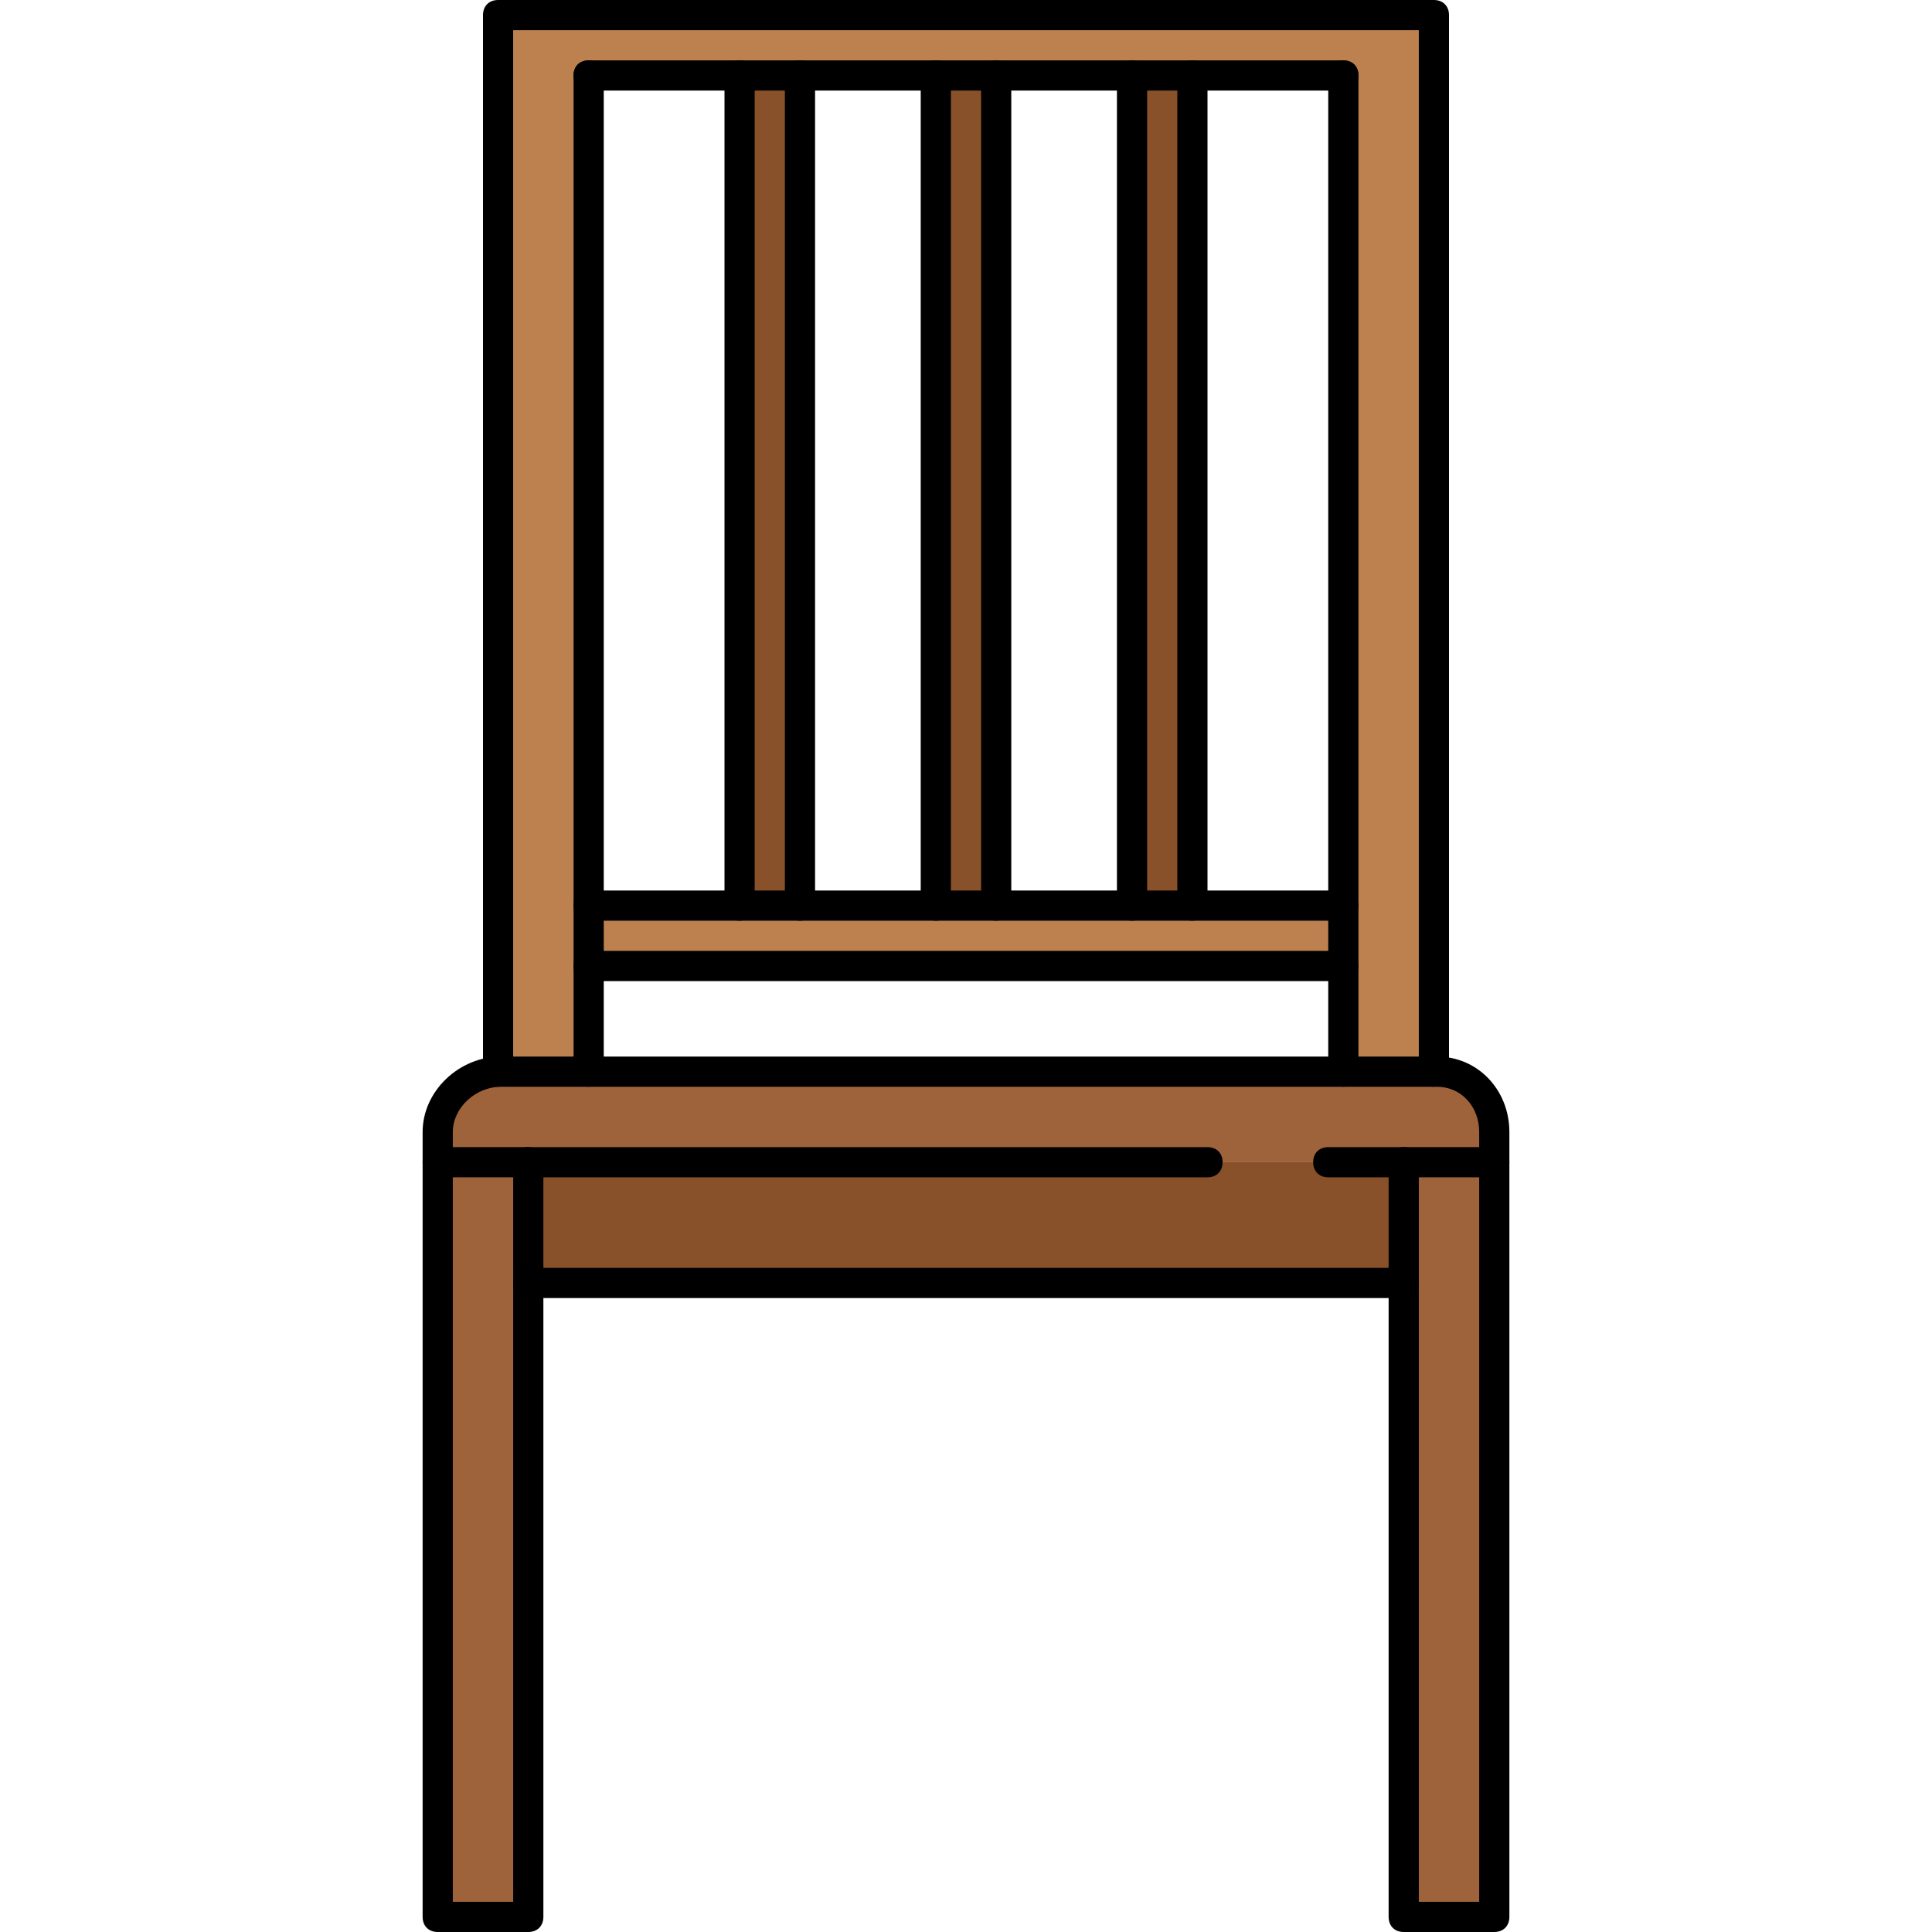 <?xml version="1.0" encoding="iso-8859-1"?>
<!-- Generator: Adobe Illustrator 19.0.0, SVG Export Plug-In . SVG Version: 6.00 Build 0)  -->
<svg version="1.1" id="Layer_1" xmlns="http://www.w3.org/2000/svg" xmlns:xlink="http://www.w3.org/1999/xlink" x="0px" y="0px"
	 viewBox="0 0 512 512" style="enable-background:new 0 0 512 512;" xml:space="preserve">
<g>
	<polygon style="fill:#9F633C;" points="396,308 396,508 372,508 372,340 372,308 	"/>
	<path style="fill:#9F633C;" d="M380.8,284c8.8,0,15.2,7.2,15.2,16v8h-24h-20h-32H140h-24v-8c0-8.8,8-16,16.8-16h3.2h20h200h24
		H380.8z"/>
</g>
<polygon style="fill:#BD8150;" points="376.8,7.6 376.8,281.6 356,281.6 356,256 356,240 356,20 316,20 300,20 264,20 248,20 
	212,20 196,20 156,20 156,240 156,256 156,281.6 136,281.6 136,7.6 "/>
<polygon style="fill:#895129;" points="372,308 372,340 140,340 140,308 320,308 352,308 "/>
<polygon style="fill:#BD8150;" points="356,240 356,256 156,256 156,240 196,240 212,240 248,240 264,240 300,240 316,240 "/>
<g>
	<rect x="300" y="20" style="fill:#895129;" width="16" height="220"/>
	<rect x="248" y="20" style="fill:#895129;" width="16" height="220"/>
	<rect x="196" y="20" style="fill:#895129;" width="16" height="217.6"/>
</g>
<polygon style="fill:#9F633C;" points="140,340 140,508 116,508 116,308 140,308 "/>
<path d="M372,312h-20c-2.4,0-4-1.6-4-4s1.6-4,4-4h20c2.4,0,4,1.6,4,4S374.4,312,372,312z"/>
<path d="M320,312H140c-2.4,0-4-1.6-4-4s1.6-4,4-4h180c2.4,0,4,1.6,4,4S322.4,312,320,312z"/>
<path d="M372,344H140c-2.4,0-4-1.6-4-4s1.6-4,4-4h232c2.4,0,4,1.6,4,4S374.4,344,372,344z"/>
<path d="M356,24H156c-2.4,0-4-1.6-4-4s1.6-4,4-4h200c2.4,0,4,1.6,4,4S358.4,24,356,24z"/>
<path d="M396,312c-2.4,0-4-1.6-4-4v-8c0-6.8-4.8-12-11.2-12h-248c-6.8,0-12.8,5.6-12.8,12v8c0,2.4-1.6,4-4,4s-4-1.6-4-4v-8
	c0-10.8,9.6-20,20.8-20h248c10.8,0,19.2,8.8,19.2,20v8C400,310.4,398.4,312,396,312z"/>
<path d="M140,512h-24c-2.4,0-4-1.6-4-4V308c0-2.4,1.6-4,4-4s4,1.6,4,4v196h16V308c0-2.4,1.6-4,4-4s4,1.6,4,4v200
	C144,510.4,142.4,512,140,512z"/>
<path d="M396,512h-24c-2.4,0-4-1.6-4-4V308c0-2.4,1.6-4,4-4s4,1.6,4,4v196h16V308c0-2.4,1.6-4,4-4s4,1.6,4,4v200
	C400,510.4,398.4,512,396,512z"/>
<path d="M380,288c-2.4,0-4-1.6-4-4V8H136v276c0,2.4-1.6,4-4,4s-4-1.6-4-4V4c0-2.4,1.6-4,4-4h248c2.4,0,4,1.6,4,4v280
	C384,286.4,382.4,288,380,288z"/>
<path d="M156,288c-2.4,0-4-1.6-4-4V20c0-2.4,1.6-4,4-4s4,1.6,4,4v264C160,286.4,158.4,288,156,288z"/>
<path d="M356,288c-2.4,0-4-1.6-4-4V20c0-2.4,1.6-4,4-4s4,1.6,4,4v264C360,286.4,358.4,288,356,288z"/>
<path d="M356,260H156c-2.4,0-4-1.6-4-4s1.6-4,4-4h200c2.4,0,4,1.6,4,4S358.4,260,356,260z"/>
<path d="M356,244H156c-2.4,0-4-1.6-4-4s1.6-4,4-4h200c2.4,0,4,1.6,4,4S358.4,244,356,244z"/>
<path d="M196,244c-2.4,0-4-1.6-4-4V20c0-2.4,1.6-4,4-4s4,1.6,4,4v220C200,242.4,198.4,244,196,244z"/>
<path d="M212,244c-2.4,0-4-1.6-4-4V20c0-2.4,1.6-4,4-4s4,1.6,4,4v220C216,242.4,214.4,244,212,244z"/>
<path d="M248,244c-2.4,0-4-1.6-4-4V20c0-2.4,1.6-4,4-4s4,1.6,4,4v220C252,242.4,250.4,244,248,244z"/>
<path d="M264,244c-2.4,0-4-1.6-4-4V20c0-2.4,1.6-4,4-4s4,1.6,4,4v220C268,242.4,266.4,244,264,244z"/>
<path d="M300,244c-2.4,0-4-1.6-4-4V20c0-2.4,1.6-4,4-4s4,1.6,4,4v220C304,242.4,302.4,244,300,244z"/>
<path d="M316,244c-2.4,0-4-1.6-4-4V20c0-2.4,1.6-4,4-4s4,1.6,4,4v220C320,242.4,318.4,244,316,244z"/>
<rect x="372" y="304" width="24" height="8"/>
<rect x="116" y="304" width="24" height="8"/>
<g>
</g>
<g>
</g>
<g>
</g>
<g>
</g>
<g>
</g>
<g>
</g>
<g>
</g>
<g>
</g>
<g>
</g>
<g>
</g>
<g>
</g>
<g>
</g>
<g>
</g>
<g>
</g>
<g>
</g>
</svg>
